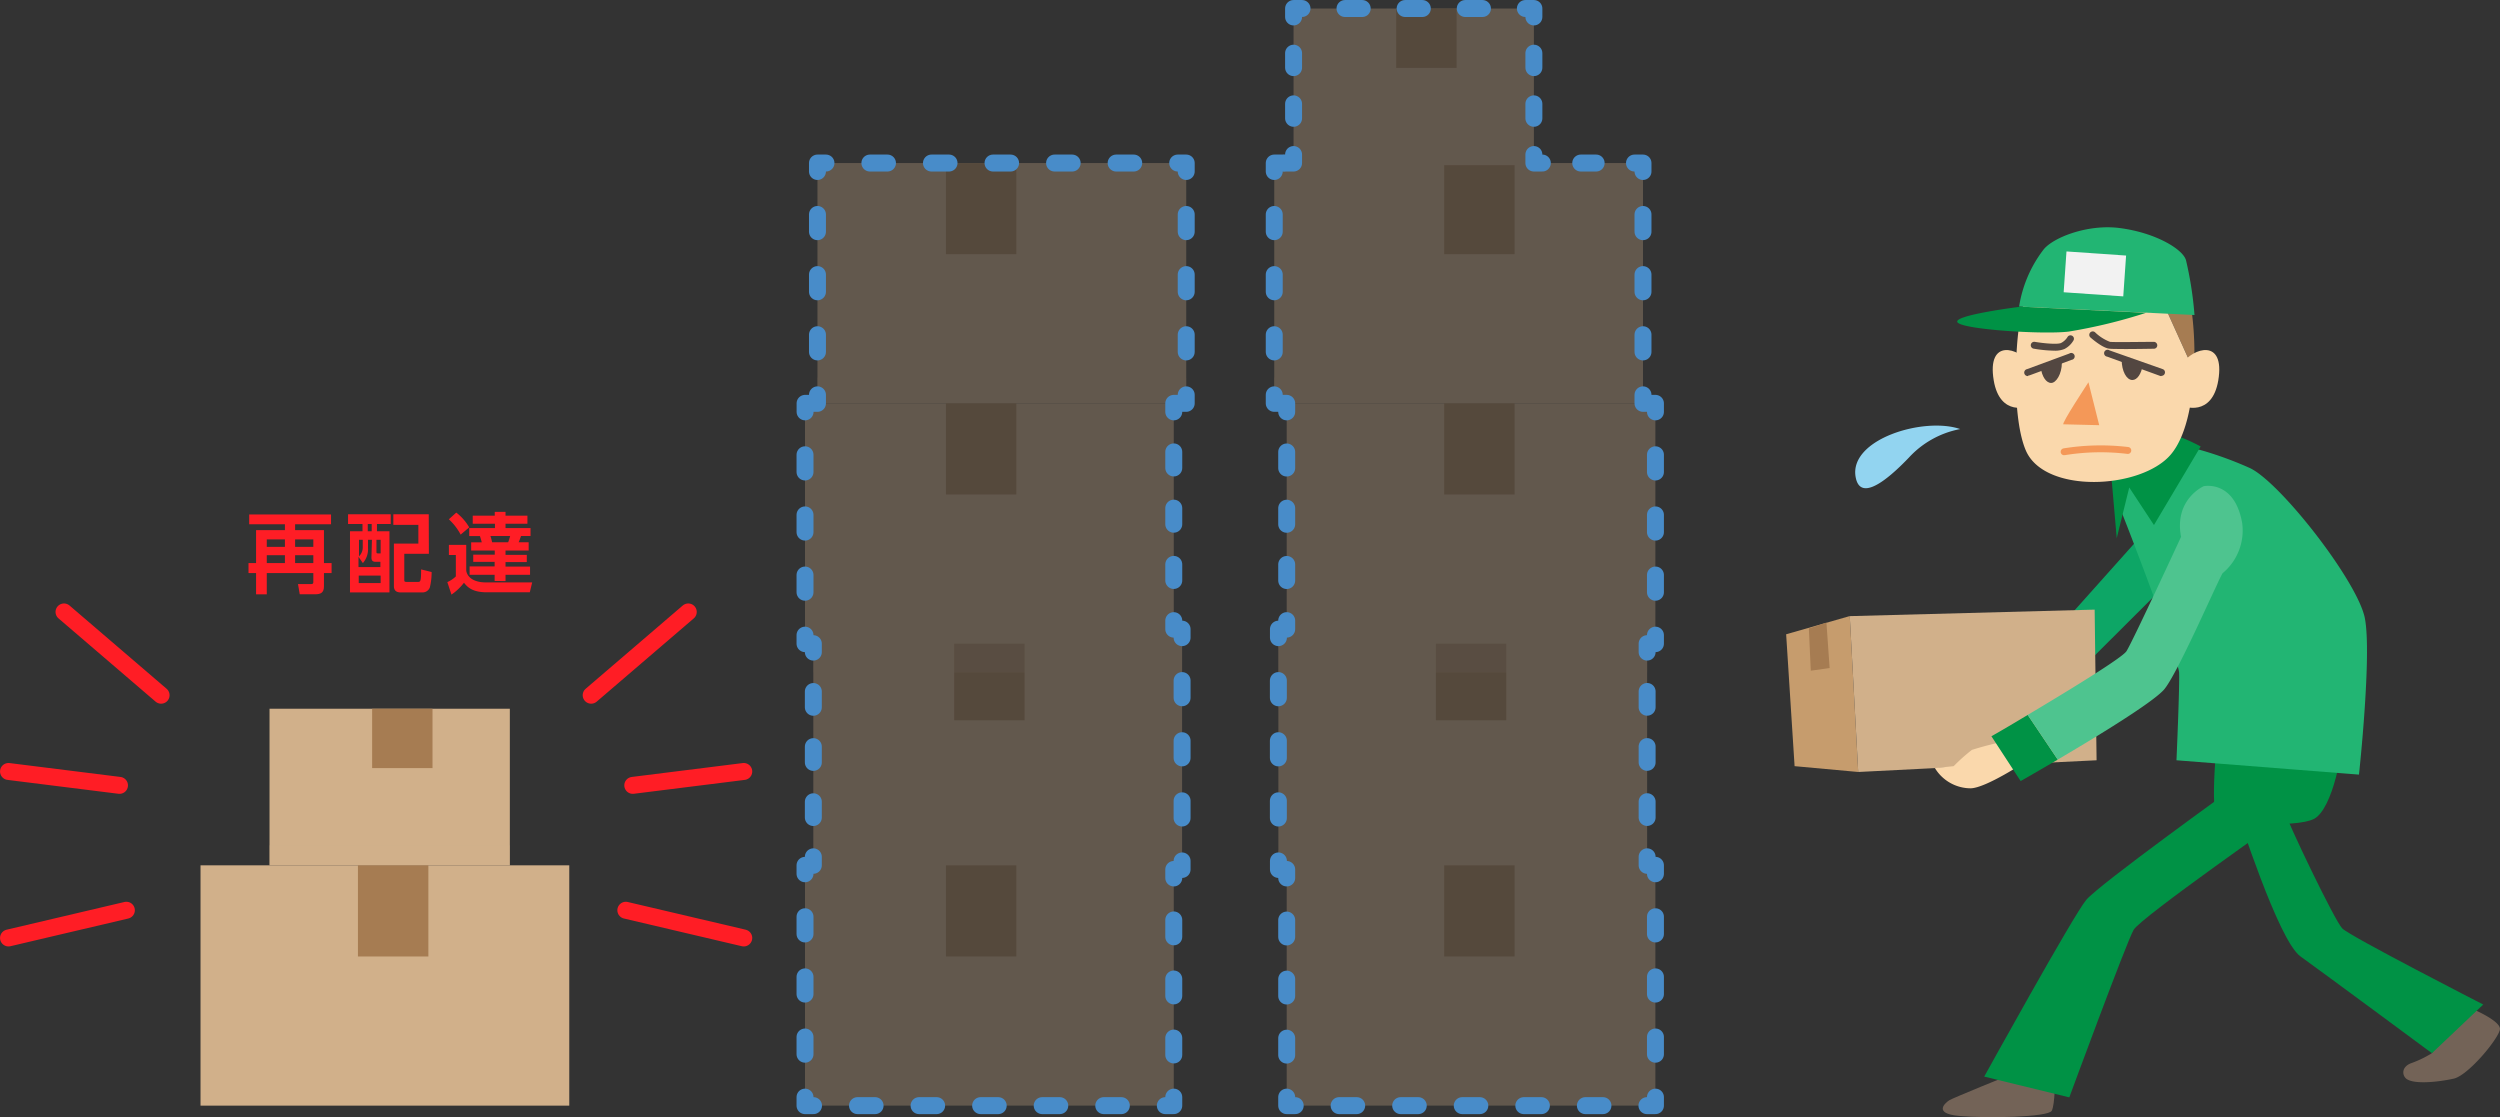 <svg xmlns="http://www.w3.org/2000/svg" xmlns:xlink="http://www.w3.org/1999/xlink" width="399.59" height="178.61" viewBox="0 0 399.59 178.61">
  <rect x="0" y="0" width="399.59" height="178.61" fill="#333333" stroke="none"/>
  <defs>
    <style>
      .cls-1, .cls-27, .cls-28, .cls-29, .cls-30, .cls-31, .cls-32, .cls-33, .cls-34, .cls-35 {
        fill: none;
      }

      .cls-2 {
        isolation: isolate;
      }

      .cls-3 {
        fill: #c69c6d;
      }

      .cls-4 {
        fill: #a67c52;
      }

      .cls-5 {
        fill: #736357;
      }

      .cls-6 {
        fill: #009245;
      }

      .cls-7 {
        fill: #0da666;
      }

      .cls-8 {
        fill: #22b573;
      }

      .cls-9 {
        fill: #fad8ac;
      }

      .cls-10 {
        fill: #f49858;
      }

      .cls-11 {
        fill: #f2f2f2;
      }

      .cls-12 {
        fill: #534741;
      }

      .cls-13 {
        fill: #92d4f0;
      }

      .cls-14 {
        fill: #d1b08a;
      }

      .cls-15 {
        fill: #4ec48f;
      }

      .cls-16, .cls-18 {
        opacity: 0.3;
      }

      .cls-17 {
        clip-path: url(#clip-path);
      }

      .cls-18 {
        mix-blend-mode: multiply;
      }

      .cls-19 {
        clip-path: url(#clip-path-2);
      }

      .cls-20 {
        clip-path: url(#clip-path-3);
      }

      .cls-21 {
        clip-path: url(#clip-path-4);
      }

      .cls-22 {
        clip-path: url(#clip-path-5);
      }

      .cls-23 {
        clip-path: url(#clip-path-6);
      }

      .cls-24 {
        clip-path: url(#clip-path-7);
      }

      .cls-25 {
        clip-path: url(#clip-path-8);
      }

      .cls-26 {
        clip-path: url(#clip-path-9);
      }

      .cls-27, .cls-28, .cls-29, .cls-30, .cls-31, .cls-32, .cls-33, .cls-34 {
        stroke: #488cc9;
      }

      .cls-27, .cls-28, .cls-29, .cls-30, .cls-31, .cls-32, .cls-33, .cls-34, .cls-35 {
        stroke-linecap: round;
        stroke-linejoin: round;
        stroke-width: 2.71px;
      }

      .cls-28 {
        stroke-dasharray: 2.75 6.86;
      }

      .cls-29 {
        stroke-dasharray: 2.46 6.14;
      }

      .cls-30 {
        stroke-dasharray: 2.31 5.79;
      }

      .cls-31 {
        stroke-dasharray: 2.57 6.42;
      }

      .cls-32 {
        stroke-dasharray: 2.7 6.74;
      }

      .cls-33 {
        stroke-dasharray: 2.81 7.03;
      }

      .cls-34 {
        stroke-dasharray: 2.52 6.29;
      }

      .cls-35 {
        stroke: #ff1d25;
      }

      .cls-36 {
        fill: #ff1d25;
      }
    </style>
    <clipPath id="clip-path">
      <rect class="cls-1" x="128.67" y="1.36" width="135.92" height="175.36"/>
    </clipPath>
    <clipPath id="clip-path-2">
      <rect class="cls-1" x="204.33" y="135.93" width="58.94" height="3.04"/>
    </clipPath>
    <clipPath id="clip-path-3">
      <rect class="cls-1" x="204.33" y="100.56" width="58.94" height="6.95"/>
    </clipPath>
    <clipPath id="clip-path-4">
      <rect class="cls-1" x="203.67" y="60.33" width="58.94" height="4.14"/>
    </clipPath>
    <clipPath id="clip-path-5">
      <rect class="cls-1" x="130" y="135.93" width="58.94" height="3.04"/>
    </clipPath>
    <clipPath id="clip-path-6">
      <rect class="cls-1" x="130" y="100.56" width="58.94" height="6.95"/>
    </clipPath>
    <clipPath id="clip-path-7">
      <rect class="cls-1" x="130.66" y="60.33" width="58.94" height="4.14"/>
    </clipPath>
    <clipPath id="clip-path-8">
      <rect class="cls-1" x="206.76" y="23.21" width="38.41" height="3.18"/>
    </clipPath>
    <clipPath id="clip-path-9">
      <rect class="cls-1" x="43.08" y="135.13" width="38.41" height="3.18"/>
    </clipPath>
  </defs>
  <g class="cls-2">
    <g id="レイヤー_2" data-name="レイヤー 2">
      <g id="レイヤー_1-2" data-name="レイヤー 1">
        <g>
          <g>
            <polygon class="cls-3" points="297.01 123.39 295.66 98.47 285.49 101.38 286.84 122.46 297.01 123.39"/>
            <polygon class="cls-4" points="289.12 100.45 289.43 107.2 292.44 106.78 291.93 99.51 289.12 100.45"/>
            <g>
              <path class="cls-5" d="M394.19,160.87c1.45.52,5.29,2.28,5.39,3.53s-5,7.47-7.37,8-6.12.94-7.47.11c-.82-.51-1-2,.72-2.6a17,17,0,0,0,3.22-1.56Z"/>
              <path class="cls-5" d="M321.1,171.87s-9,3.64-9.55,4-2.69,2.1,1.55,2.49c4.47.42,14.33.21,14.85-.83s.52-5.19.52-5.19Z"/>
              <path class="cls-6" d="M354.84,112.7s-1.56,14.64-.73,16.82,12.88,2.9,15.78,1.35,4.88-11.11,4.47-15.06-19.52-3.11-19.52-3.11"/>
              <path class="cls-6" d="M357.33,125.68s-21.8,15.67-23.88,18.16-16.3,28.24-16.3,28.24l13.6,3.32s9.14-24.81,10.28-26.78S366,130,366,130Z"/>
              <path class="cls-6" d="M357.43,129.62c.32.31,6.65,20.66,10.28,23.26s21,15.46,21,15.46l8.2-7.78s-21.28-10.9-22.52-12.15-8.93-17.34-9.24-18.79-7.69,0-7.69,0"/>
              <path class="cls-7" d="M342.17,85.71l-14.74,16.5-19.31,14.43,8.2,5.3s15.68-14.33,17-15.68L348,91.62Z"/>
              <path class="cls-8" d="M349.23,71.28a58.26,58.26,0,0,1,10.38,3.53c4.88,2.28,17.24,18.16,18.38,24s-.94,25-.94,25l-29.17-2.29s.52-11.83.42-14-8.83-24.92-9.34-26-.21-4.67,2.59-7.16,7.68-3.11,7.68-3.11"/>
              <path class="cls-6" d="M337.5,76.47l.83,9.55,2-8.1,3.95,6,7.47-12.56a30.91,30.91,0,0,0-4.87-2.08c-.78-.13-9,6.13-9.35,7.17"/>
              <path class="cls-4" d="M350.67,59.27a51.67,51.67,0,0,0-.9-12.84c-2.67-11.26-21.32-14.69-26.21,1.77,5-1.08,15.25-3.39,19.84-5Z"/>
              <path class="cls-9" d="M343.4,43.21c-4.59,1.6-14.88,3.91-19.84,5a25.1,25.1,0,0,0-.62,2.52C322,55.8,321.65,67,323.8,72c3,7,18.45,6.22,23.18.64,2.41-2.85,3.44-8.11,3.69-13.34Z"/>
              <path class="cls-10" d="M333.81,61.1s-4.43,6.72-4,6.72,5.72.14,5.72.14Z"/>
              <path class="cls-9" d="M348.69,58.23c1.86-2.71,7-4.2,5.87,2.58-1,5.87-5.58,4.29-6,3.86"/>
              <path class="cls-9" d="M324.54,58.23c-1.86-2.71-7-4.2-5.87,2.58,1,5.87,5.58,4.29,6,3.86"/>
              <path class="cls-8" d="M322.76,49l28,1.35a57.68,57.68,0,0,0-1.35-8.72c-.44-1.77-4.88-4.46-10.69-5.19-5.16-.64-10.73,1.6-12.15,3.53a20.08,20.08,0,0,0-3.84,9"/>
              <path class="cls-6" d="M322.76,49l20.25,1a83.69,83.69,0,0,1-12.36,3c-4,.49-16.72-.31-17.75-1.45s9.86-2.5,9.86-2.5"/>
              <rect class="cls-11" x="331.56" y="39" width="6.54" height="9.55" transform="translate(268.1 374.8) rotate(-86.05)"/>
              <path class="cls-12" d="M345.5,60.1a.58.58,0,0,1-.19,0L336.79,57a.55.55,0,1,1,.38-1L345.68,59a.54.54,0,0,1,.33.7.54.54,0,0,1-.51.37"/>
              <path class="cls-12" d="M339.12,57.21c0,.11,0,.2,0,.31,0,1.78.77,3.22,1.71,3.22.78,0,1.43-1,1.64-2.31Z"/>
              <path class="cls-12" d="M324.21,60.1A.55.55,0,0,1,324,59l6.75-2.49a.55.55,0,1,1,.38,1l-6.75,2.49a.58.58,0,0,1-.19,0"/>
              <path class="cls-12" d="M326.19,58.81c.2,1.38.86,2.4,1.66,2.4s1.71-1.45,1.71-3.22c0-.14,0-.28,0-.41Z"/>
              <path class="cls-10" d="M329.92,72.76a.55.55,0,0,1-.54-.44.56.56,0,0,1,.43-.65,37.2,37.2,0,0,1,10.35-.22.55.55,0,0,1-.12,1.1,35.57,35.57,0,0,0-10,.2h-.11"/>
              <path class="cls-12" d="M339.48,55.78c-1.09,0-2,0-2.35-.05-1.06-.12-2.69-1.52-3-1.79a.55.55,0,0,1,.73-.83,7.16,7.16,0,0,0,2.39,1.53c.74.08,5.3,0,7,0a.56.56,0,0,1,.56.54.54.54,0,0,1-.54.56c-.16,0-2.75.05-4.78.05"/>
              <path class="cls-12" d="M328.28,56.05a21.17,21.17,0,0,1-3.23-.32.55.55,0,0,1,.19-1.09c1.66.28,3.74.43,4.21.17a2.59,2.59,0,0,0,1-.92.55.55,0,0,1,.74-.23.54.54,0,0,1,.24.73A3.55,3.55,0,0,1,330,55.77a3.93,3.93,0,0,1-1.7.28"/>
              <path class="cls-13" d="M313.31,68.58c-5.81-2-17.81,1.62-16.71,7.68.83,4.57,6.35-.87,8.51-3.12a14.92,14.92,0,0,1,8.2-4.56"/>
              <polygon class="cls-14" points="309.26 122.77 297.01 123.39 295.66 98.48 334.8 97.44 335.11 121.52 309.26 122.77"/>
              <path class="cls-9" d="M320.89,118.41a52.62,52.62,0,0,0-5.71,1.45,28.61,28.61,0,0,0-2.91,2.6l-3,.31A6.71,6.71,0,0,0,315,126c2.5-.07,8.93-4.36,8.93-4.36Z"/>
              <path class="cls-6" d="M318.3,117.68l4.67,7.16s2.54-1.43,5.93-3.43l-4.8-7.14c-3.3,2-5.8,3.41-5.8,3.41"/>
              <path class="cls-15" d="M355.25,91.62a8.86,8.86,0,0,0,3.12-8.09c-1.25-6.86-6.13-5.82-6.13-5.82s-4.77,2.08-3.63,8.1c0,0-7.68,16.61-8.72,18.27-.68,1.08-9.63,6.52-15.79,10.19l4.8,7.14c6.05-3.56,14.85-8.9,16.91-11.1s8.51-17.13,9.44-18.69"/>
            </g>
          </g>
          <g>
            <g class="cls-16">
              <g class="cls-17">
                <rect class="cls-14" x="204.33" y="100.56" width="58.94" height="38.41"/>
                <rect class="cls-4" x="229.5" y="100.56" width="11.26" height="14.57"/>
                <g class="cls-18">
                  <g class="cls-19">
                    <rect class="cls-14" x="204.33" y="135.93" width="58.94" height="3.03"/>
                  </g>
                </g>
                <g class="cls-18">
                  <g class="cls-20">
                    <rect class="cls-14" x="204.33" y="100.56" width="58.94" height="6.95"/>
                  </g>
                </g>
                <rect class="cls-14" x="205.66" y="138.31" width="58.94" height="38.41"/>
                <rect class="cls-4" x="230.83" y="138.31" width="11.26" height="14.57"/>
                <rect class="cls-14" x="203.67" y="26.06" width="58.94" height="38.41"/>
                <g class="cls-18">
                  <g class="cls-21">
                    <rect class="cls-14" x="203.67" y="60.33" width="58.94" height="4.14"/>
                  </g>
                </g>
                <rect class="cls-4" x="230.83" y="26.06" width="11.26" height="14.57"/>
                <rect class="cls-14" x="205.66" y="64.47" width="58.94" height="38.41"/>
                <rect class="cls-4" x="230.83" y="64.47" width="11.26" height="14.57"/>
                <rect class="cls-14" x="130" y="100.56" width="58.94" height="38.41"/>
                <rect class="cls-4" x="152.51" y="100.56" width="11.26" height="14.57"/>
                <g class="cls-18">
                  <g class="cls-22">
                    <rect class="cls-14" x="130" y="135.93" width="58.94" height="3.03"/>
                  </g>
                </g>
                <g class="cls-18">
                  <g class="cls-23">
                    <rect class="cls-14" x="130" y="100.56" width="58.94" height="6.95"/>
                  </g>
                </g>
                <rect class="cls-14" x="128.67" y="138.31" width="58.94" height="38.41"/>
                <rect class="cls-4" x="151.19" y="138.31" width="11.26" height="14.57"/>
                <rect class="cls-14" x="130.66" y="26.06" width="58.94" height="38.41"/>
                <g class="cls-18">
                  <g class="cls-24">
                    <rect class="cls-14" x="130.66" y="60.33" width="58.94" height="4.14"/>
                  </g>
                </g>
                <rect class="cls-4" x="151.19" y="26.06" width="11.26" height="14.57"/>
                <rect class="cls-14" x="128.67" y="64.47" width="58.94" height="38.41"/>
                <rect class="cls-4" x="151.19" y="64.47" width="11.26" height="14.57"/>
                <rect class="cls-14" x="206.76" y="1.36" width="38.41" height="25.03"/>
                <g class="cls-18">
                  <g class="cls-25">
                    <rect class="cls-14" x="206.76" y="23.21" width="38.41" height="3.18"/>
                  </g>
                </g>
                <rect class="cls-4" x="223.16" y="1.36" width="9.66" height="9.5"/>
              </g>
            </g>
            <rect class="cls-14" x="43.08" y="113.28" width="38.41" height="25.03"/>
            <g class="cls-18">
              <g class="cls-26">
                <rect class="cls-14" x="43.08" y="135.13" width="38.41" height="3.18"/>
              </g>
            </g>
            <rect class="cls-4" x="59.48" y="113.28" width="9.65" height="9.49"/>
            <rect class="cls-14" x="32.05" y="138.31" width="58.94" height="38.41"/>
            <rect class="cls-4" x="57.21" y="138.31" width="11.26" height="14.57"/>
            <polyline class="cls-27" points="263.27 104.23 263.27 102.88 264.6 102.88 264.6 101.52"/>
            <line class="cls-28" x1="264.6" y1="94.66" x2="264.6" y2="69.26"/>
            <polyline class="cls-27" points="264.6 65.83 264.6 64.47 262.61 64.47 262.61 63.11"/>
            <line class="cls-28" x1="262.61" y1="56.25" x2="262.61" y2="30.85"/>
            <polyline class="cls-27" points="262.61 27.41 262.61 26.06 261.25 26.06"/>
            <line class="cls-29" x1="255.12" y1="26.06" x2="249.59" y2="26.06"/>
            <polyline class="cls-27" points="246.52 26.06 245.17 26.06 245.17 24.7"/>
            <line class="cls-30" x1="245.17" y1="18.91" x2="245.17" y2="5.61"/>
            <polyline class="cls-27" points="245.17 2.71 245.17 1.36 243.81 1.36"/>
            <polyline class="cls-28" points="236.95 1.36 232.81 1.36 223.16 1.36 211.55 1.36"/>
            <polyline class="cls-27" points="208.11 1.36 206.76 1.36 206.76 2.71"/>
            <line class="cls-30" x1="206.76" y1="8.5" x2="206.76" y2="21.81"/>
            <polyline class="cls-27" points="206.76 24.7 206.76 26.06 205.4 26.06"/>
            <polyline class="cls-27" points="205.03 26.06 203.67 26.06 203.67 27.41"/>
            <line class="cls-28" x1="203.67" y1="34.28" x2="203.67" y2="59.68"/>
            <polyline class="cls-27" points="203.67 63.11 203.67 64.47 205.66 64.47 205.66 65.83"/>
            <line class="cls-31" x1="205.66" y1="72.24" x2="205.66" y2="95.99"/>
            <polyline class="cls-27" points="205.66 99.2 205.66 100.56 204.34 100.56 204.34 101.92"/>
            <line class="cls-28" x1="204.33" y1="108.78" x2="204.33" y2="134.18"/>
            <polyline class="cls-27" points="204.34 137.61 204.34 138.97 205.66 138.97 205.66 140.33"/>
            <line class="cls-32" x1="205.66" y1="147.06" x2="205.66" y2="171.99"/>
            <polyline class="cls-27" points="205.66 175.36 205.66 176.72 207.02 176.72"/>
            <line class="cls-33" x1="214.04" y1="176.72" x2="259.73" y2="176.72"/>
            <polyline class="cls-27" points="263.24 176.72 264.6 176.72 264.6 175.36"/>
            <line class="cls-28" x1="264.6" y1="168.5" x2="264.6" y2="143.1"/>
            <polyline class="cls-27" points="264.6 139.66 264.6 138.31 263.27 138.31 263.27 136.95"/>
            <polyline class="cls-34" points="263.27 130.66 263.27 107.51 263.27 107.38"/>
            <polyline class="cls-27" points="132.02 26.06 130.66 26.06 130.66 27.41"/>
            <line class="cls-28" x1="130.66" y1="34.28" x2="130.66" y2="59.68"/>
            <polyline class="cls-27" points="130.66 63.11 130.66 64.47 128.68 64.47 128.68 65.83"/>
            <line class="cls-28" x1="128.67" y1="72.69" x2="128.67" y2="98.09"/>
            <polyline class="cls-27" points="128.67 101.52 128.67 102.88 130 102.88 130 104.23"/>
            <line class="cls-34" x1="130" y1="110.53" x2="130" y2="133.8"/>
            <polyline class="cls-27" points="130 136.95 130 138.31 128.67 138.31 128.67 139.66"/>
            <line class="cls-28" x1="128.67" y1="146.53" x2="128.67" y2="171.93"/>
            <polyline class="cls-27" points="128.67 175.36 128.67 176.72 130.03 176.72"/>
            <line class="cls-33" x1="137.06" y1="176.72" x2="182.74" y2="176.72"/>
            <polyline class="cls-27" points="186.26 176.72 187.61 176.72 187.61 175.36"/>
            <line class="cls-32" x1="187.61" y1="168.62" x2="187.61" y2="143.7"/>
            <polyline class="cls-27" points="187.61 140.33 187.61 138.97 188.94 138.97 188.94 137.61"/>
            <polyline class="cls-28" points="188.94 130.75 188.94 107.51 188.94 105.35"/>
            <polyline class="cls-27" points="188.94 101.92 188.94 100.56 187.61 100.56 187.61 99.2"/>
            <line class="cls-31" x1="187.61" y1="92.78" x2="187.61" y2="69.03"/>
            <polyline class="cls-27" points="187.61 65.83 187.61 64.47 189.6 64.47 189.6 63.11"/>
            <line class="cls-28" x1="189.6" y1="56.25" x2="189.6" y2="30.85"/>
            <polyline class="cls-27" points="189.6 27.41 189.6 26.06 188.24 26.06"/>
            <polyline class="cls-33" points="181.21 26.06 162.45 26.06 151.19 26.06 135.53 26.06"/>
            <line class="cls-35" x1="10.23" y1="97.81" x2="25.75" y2="111.12"/>
            <line class="cls-35" x1="1.36" y1="123.31" x2="19.1" y2="125.53"/>
            <line class="cls-35" x1="1.36" y1="149.92" x2="20.2" y2="145.49"/>
            <line class="cls-35" x1="110.01" y1="97.81" x2="94.49" y2="111.12"/>
            <line class="cls-35" x1="118.88" y1="123.31" x2="101.14" y2="125.53"/>
            <line class="cls-35" x1="118.88" y1="149.92" x2="100.03" y2="145.49"/>
          </g>
          <g>
            <path class="cls-36" d="M52.91,83.8H47.17v.93h4.61V90H53V91.6H51.78v2.11c0,1.08-.55,1.28-1.49,1.28H47.91l-.28-1.63h2.09c.33,0,.36-.15.36-.35V91.6H42.64V95H40.93V91.6H39.72V90h1.21V84.73h4.61V83.8H39.83V82.23H52.91ZM42.64,86.22v1.19h2.9V86.22Zm0,2.52V90h2.9V88.74Zm4.53-2.52v1.19h2.91V86.22Zm0,2.52V90h2.91V88.74Z"/>
            <path class="cls-36" d="M62.45,82.2v1.55h-2.2v1.17h2v9.77H55.94V84.92h2V83.75H55.63V82.2Zm-3,4.08h-.63v1.28A3.36,3.36,0,0,1,58,90l-.7-1v1.64h3.5v-.84h-.75c-.64,0-.68-.38-.68-.73Zm-1.47,0h-.6v2.64a2,2,0,0,0,.6-1.55ZM60.84,92h-3.5v1.2h3.5Zm-1.43-8.25h-.63v1.17h.63Zm1.43,2.53h-.67v1.84c0,.28,0,.33.27.33h.4Zm7.71,2.24H64.62v4.14c0,.23,0,.35.38.35h1.77c.42,0,.54,0,.54-2l1.68.42a10.2,10.2,0,0,1-.29,2.48,1.25,1.25,0,0,1-1.2.78H64.12c-.34,0-1.16,0-1.16-1V86.89h3.91v-3h-4V82.2h5.66Z"/>
            <path class="cls-36" d="M84.68,94.67H77.82c-2.08,0-3-.65-3.66-1.53a8.62,8.62,0,0,1-2,1.9l-.66-2a4.6,4.6,0,0,0,1.36-.91V88.71H71.75V87.09h2.77v4c0,.65.62,2,3.16,2h7.38ZM72.93,81.93A8.21,8.21,0,0,1,75,84.29l-1.37,1.16A9.16,9.16,0,0,0,71.74,83Zm6.15-.12H80.8v.61h3.5v1.29H80.8v.69h4v1.27H83.28c-.16.42-.18.55-.38,1h1.6V88H80.8v.69h3.4v1.15H80.8v.72h3.92v1.31H80.8v1H79.06v-1h-4V90.53h4v-.72H75.64V88.66h3.44V88H75.31V86.68H77c-.07-.29-.21-.78-.29-1H75V84.4h4.11v-.69H75.56V82.42h3.52Zm-.69,3.86a10.44,10.44,0,0,1,.27,1h2.56a6.89,6.89,0,0,0,.32-1Z"/>
          </g>
        </g>
      </g>
    </g>
  </g>
</svg>
